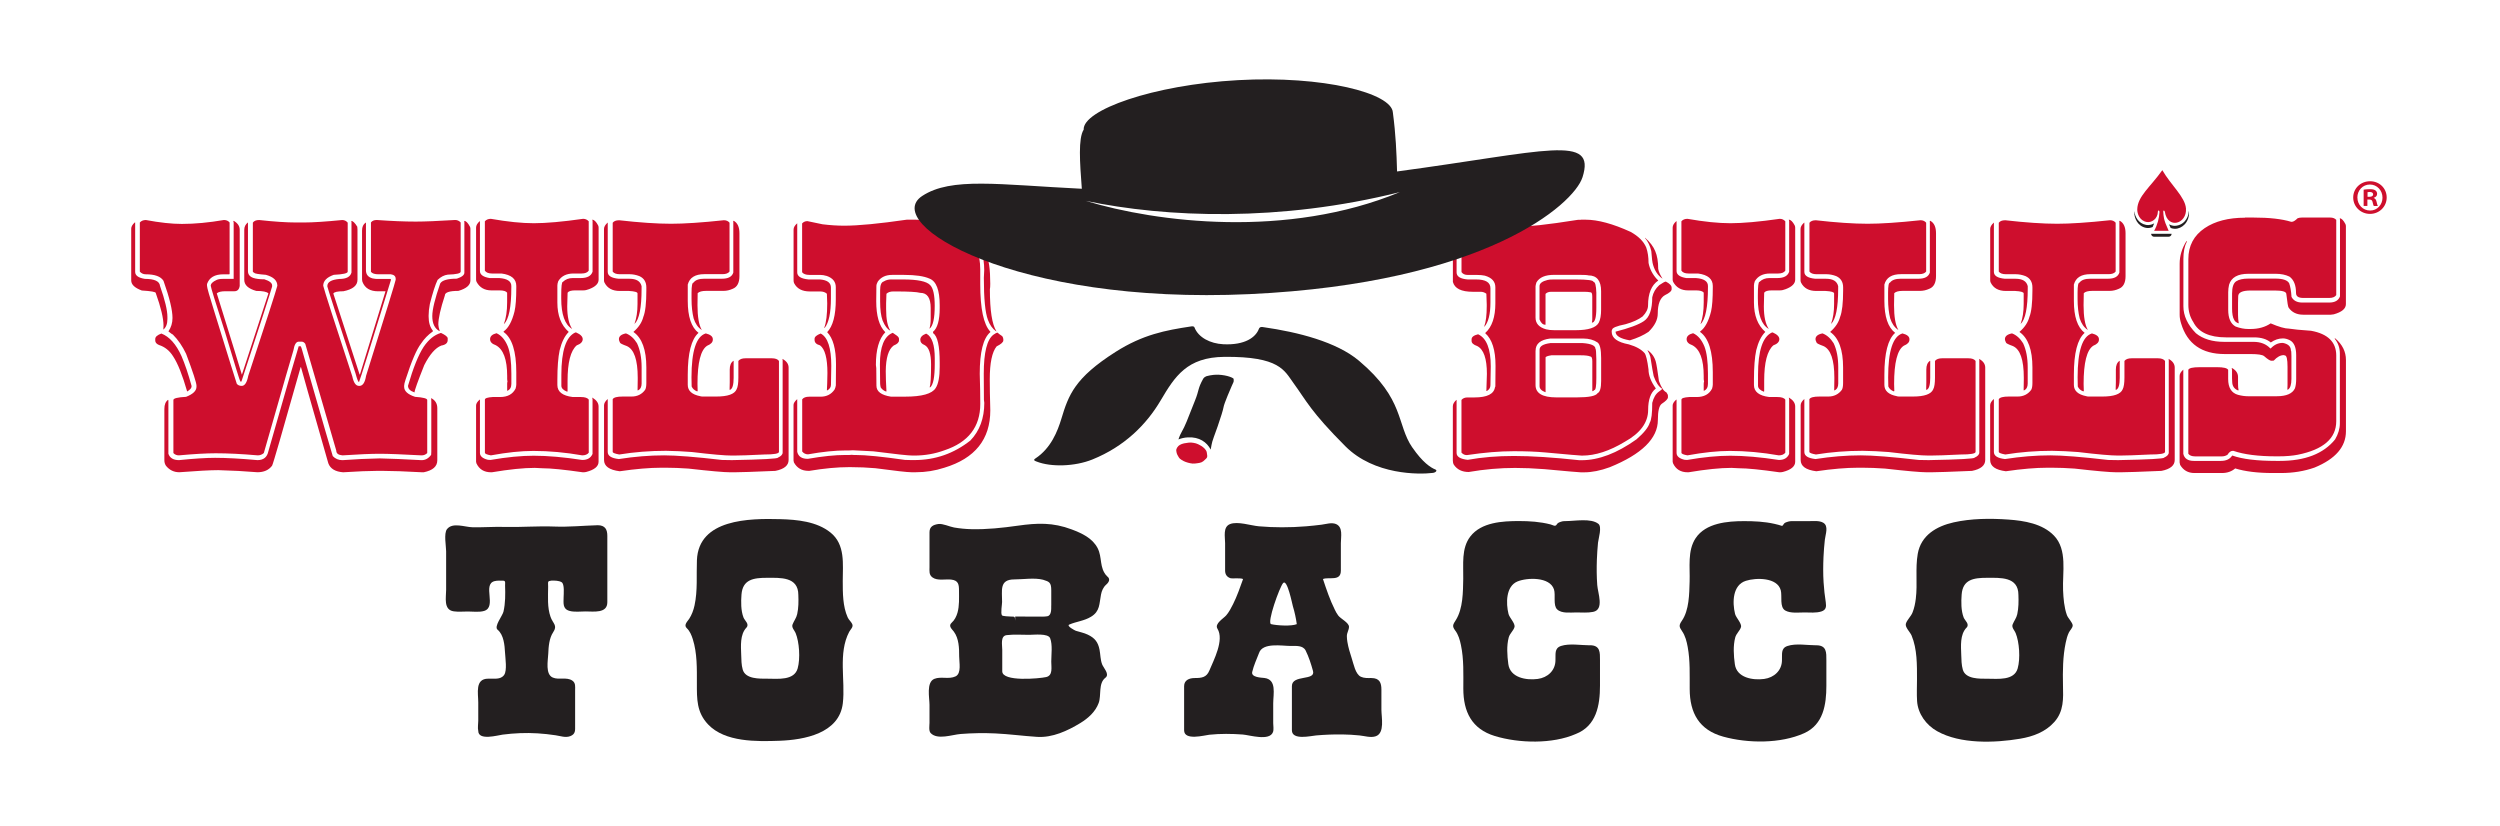 <svg xmlns="http://www.w3.org/2000/svg" id="Main_Logo" width="8.44in" height="2.79in" viewBox="0 0 607.34 201.18"><defs><style>.cls-1{fill:#231f20;}.cls-2{fill:#ce0e2d;}</style></defs><path id="Wild_Bill_s" class="cls-2" d="M32.19,54.16h.09v12.02c0,.89.78,1.46,2.36,1.71,2.34,0,3.58.57,3.69,1.72,1.2,3.41,1.8,5.92,1.8,7.55v.51c0,1.17-.33,2.03-.99,2.57.03-.43.04-.75.04-.98,0-1.77-.63-4.42-1.89-7.94,0-.26-1.13-.46-3.39-.6-1.72-.63-2.58-1.44-2.58-2.45v-12.61c0-.49.29-.99.86-1.5ZM34.89,53.56c3.37.63,6.29.95,8.75.95h.04c3.12,0,6.51-.32,10.18-.95h.08c.54,0,.99.2,1.33.6v12.49c0,.09-.04.13-.13.13h-1.42c-2.09,0-3.41.79-3.95,2.36v.43c0,.43.59,2.5,1.76,6.22,3.49,11.3,5.32,17.18,5.49,17.64.28.34.68.51,1.2.51.74,0,1.27-.82,1.59-2.45,4.35-13.19,6.71-20.5,7.08-21.93,0-1.26-.93-2.15-2.79-2.66-1.8-.14-2.73-.3-2.79-.47-.17-.06-.3-.16-.38-.3v-11.93c.29-.43.8-.64,1.54-.64,3.66.4,6.65.6,8.97.6h1.93c2.14,0,5.25-.2,9.31-.6.55,0,.99.22,1.34.64v11.93c0,.4-1.13.66-3.39.77-1.71.6-2.57,1.49-2.57,2.66.26,1.12,2.62,8.47,7.08,22.06.32,1.55.86,2.32,1.63,2.32h.09c.83,0,1.37-.82,1.63-2.45,4.81-15.33,7.21-23.13,7.21-23.39v-.22c0-.63-.39-1-1.16-1.11h-3.01c-.92,0-1.53-.2-1.85-.6v-12.02c.29-.4.76-.6,1.42-.6,3.6.26,6.76.39,9.48.39,2.17,0,5.38-.13,9.61-.39.51,0,.96.2,1.33.6v11.97c0,.43-1.05.67-3.13.73-.89.11-1.72.54-2.49,1.29-.54,1.12-1.17,3.06-1.88,5.84-.2,1.06-.3,1.99-.3,2.79v.3c0,1.43.34,2.58,1.03,3.43v.17c-1.17.83-2.13,1.82-2.87,2.96-1.06,1.34-2.32,4.28-3.78,8.8-.23.69-.34,1.17-.34,1.46v.26c0,1.06.89,1.87,2.66,2.45,1.97.14,2.96.4,2.96.77v12.92c-.37.37-.83.56-1.37.56-4.72-.25-8.12-.39-10.21-.39s-5.11.13-9.06.39c-1-.09-1.5-.47-1.5-1.16l-7.55-26c-.26-.35-.55-.52-.86-.52h-.73c-.63,0-1.06.7-1.29,2.1-.09.17-2.49,8.51-7.21,25.02-.43.37-.92.56-1.46.56-3.89-.34-7.31-.51-10.25-.51-2.26,0-5.25.17-8.97.51-.52,0-.96-.18-1.33-.56v-12.92c0-.4,1.03-.66,3.09-.77,1.69-.66,2.53-1.47,2.53-2.45v-.26c0-.68-.84-3.28-2.53-7.77-.89-1.86-1.96-3.42-3.22-4.68-.09,0-.44-.26-1.08-.77.66-.97.99-2.06.99-3.26,0-1.94-.73-4.96-2.19-9.05-.66-1.06-2.1-1.59-4.34-1.59-.54,0-1.02-.21-1.42-.64v-11.97c.35-.4.83-.6,1.46-.6ZM38.67,81.2c1.94.75,3.58,2.58,4.89,5.49.83,1.92,1.65,4.34,2.45,7.25v.13c0,.4-.36.81-1.07,1.24-1.15-4-2.29-6.87-3.43-8.58-.86-1.37-2-2.29-3.44-2.75-.6-.26-.9-.62-.9-1.07v-.39c0-.52.5-.96,1.5-1.33ZM72.57,84.29c.09,0,.36.86.82,2.58,4.52,15.73,6.85,23.79,6.99,24.16.63.66,1.41.99,2.36.99,3.06-.23,6.08-.37,9.06-.43,2.72.06,6.12.2,10.21.43.92,0,1.69-.43,2.32-1.29l.04-.77v-12.23l-.04-.82c1,.52,1.5,1.33,1.5,2.45v12.7c0,1.49-1.1,2.46-3.31,2.91h-.38c-4.21-.23-7.34-.34-9.4-.34h-1.72c-1.77,0-4.48.11-8.11.34-1.92-.14-3.12-.87-3.61-2.19-4.43-15.48-6.65-23.27-6.65-23.39h-.09c-4.41,15.62-6.72,23.62-6.95,23.98-.8,1.06-1.99,1.59-3.56,1.59-2.98-.25-6.15-.42-9.53-.51-2,0-5.17.18-9.49.51-1.32,0-2.41-.53-3.26-1.59-.26-.4-.38-.84-.38-1.32v-12.49c0-1.06.3-1.8.9-2.23l.08.13v13c.35,1.03,1.21,1.55,2.58,1.55,3.63-.37,6.57-.56,8.8-.56,2.75,0,6.18.19,10.3.56,1.49,0,2.37-.72,2.66-2.15,4.84-16.93,7.3-25.46,7.38-25.57h.47ZM56.18,53.78h.13c.95.57,1.42,1.28,1.42,2.14v13.69c-.14.86-.57,1.29-1.29,1.29h-2.23c-1,0-1.69.17-2.06.52,3.83,12.33,5.87,18.91,6.09,19.74h.04l6.44-19.74c-.4-.4-1.39-.6-2.96-.6-1.95-.54-2.92-1.44-2.92-2.7v-12.19c0-.71.28-1.3.86-1.76h.04v11.85c0,.77.43,1.32,1.29,1.63.66.23,1.56.34,2.7.34,1.26.4,1.89.9,1.89,1.5v.26c-.43,1.52-2.91,9.23-7.47,23.13h-.26c-.09,0-1.31-3.96-3.69-11.89-2.35-7.3-3.52-11.1-3.52-11.42,0-.51.47-.99,1.42-1.42.34-.17.84-.26,1.5-.26h2.66v-13.69l-.09-.43ZM84.89,53.78c.4,0,.88.47,1.46,1.41l.05.69v12.23c0,1.4-1.14,2.33-3.43,2.79-1.46,0-2.27.19-2.45.56.49,1.46,2.62,8.02,6.39,19.7h.09l6.22-20.25h-1.8c-1.95,0-3.22-.77-3.82-2.32-.06-.23-.09-.46-.09-.69v-11.76c0-.89.28-1.53.86-1.93h.09v11.59c0,1.03.54,1.69,1.63,1.98.52.09.87.13,1.07.13h3.26c.08,0,.13.07.13.22-4.9,15.94-7.48,24.22-7.77,24.85h-.04c-.17,0-.44-.69-.81-2.06-4.58-13.93-6.87-21-6.87-21.2v-.09c0-.97.98-1.54,2.92-1.72,1.71,0,2.7-.53,2.96-1.58v-12.23l-.04-.3ZM106.77,81.07c.97.46,1.51.87,1.59,1.24v.48c0,.71-.52,1.16-1.55,1.33-1.43.55-2.82,2.14-4.16,4.77-1.57,3.95-2.36,6.15-2.36,6.61h-.08c-1.01-.34-1.51-.87-1.51-1.59,1.26-4.35,2.53-7.51,3.82-9.49,1.21-1.77,2.58-2.89,4.12-3.35h.13ZM112.39,53.78c.43,0,.89.46,1.37,1.37.09.17.13.34.13.52v12.61c0,1.12-.97,1.96-2.92,2.53-2.2,0-3.3.37-3.3,1.11-1.06,3.23-1.59,5.6-1.59,7.08,0,.37.11.9.34,1.59h-.09c-1.15-.63-1.72-1.85-1.72-3.65,0-1.6.65-4.25,1.93-7.94.46-.77,1.81-1.16,4.04-1.16,1.23-.4,1.84-.89,1.84-1.46v-12.31l-.04-.3ZM116.13,53.87h.08v12.1c0,.89.79,1.46,2.36,1.72h2.36c1.95.14,2.92.79,2.92,1.93v.34c0,4.81-.6,7.79-1.8,8.93v-.04c.52-1.4.78-3.14.78-5.24v-2.36c-.26-.37-.88-.56-1.85-.56h-1.98c-1.66,0-2.86-.69-3.6-2.06-.09-.17-.13-.36-.13-.56v-12.66c0-.52.28-1.03.86-1.55ZM143.55,96.82h.08c.97.6,1.46,1.31,1.46,2.14v13.44c0,1.14-1,1.97-3.01,2.49-.23.05-.44.08-.64.08h-.21c-4.52-.65-7.8-.98-9.83-.98-1.06-.06-1.67-.09-1.85-.09-2.72,0-6.19.36-10.43,1.07h-.21c-1.69,0-2.88-.72-3.56-2.19l-.08-.38v-13.69c0-.43.28-.9.86-1.42h.08v12.96c0,.8.65,1.36,1.93,1.68.23.03.45.04.64.04,3.98-.69,7.48-1.03,10.51-1.03,3.43,0,7.36.35,11.8,1.03h.08c1.21,0,2.02-.49,2.45-1.46v-13.35l-.08-.34ZM118.87,53.27c4.04.71,7.53,1.07,10.47,1.07s7.05-.36,11.97-1.07h.05c.51,0,.96.2,1.33.6v12.02c-.32.46-.89.69-1.72.69h-1.97c-1.75,0-2.99.63-3.73,1.88-.14.4-.21.75-.21,1.03v4.16c0,3.15.91,5.52,2.75,7.13v.04c-.97.97-1.7,2.45-2.19,4.42-.37,1.74-.56,4.15-.56,7.21v1.28c0,1.64,1.25,2.61,3.74,2.92h1.97c1,0,1.64.21,1.93.64v12.92c-.35.43-.88.64-1.59.64-4.07-.71-8.03-1.08-11.89-1.08-2.97,0-6.42.36-10.34,1.08-.97-.17-1.46-.39-1.46-.64v-12.92c0-.35.63-.56,1.89-.64h1.8c1.83,0,3.09-.69,3.78-2.06.12-.43.17-.76.17-.99v-3c0-5.06-1.03-8.32-3.09-9.78v-.13c1.18-.83,2.06-2.46,2.66-4.89.29-1.23.43-3.16.43-5.79v-.39c0-1.72-1.2-2.73-3.61-3.04h-2.32c-.83,0-1.4-.23-1.72-.69v-12.02c.35-.4.83-.6,1.46-.6ZM120.25,81.12c1.17.52,2.09,1.59,2.75,3.22.57,1.46.86,3.66.86,6.61v2.49c0,.83-.31,1.39-.94,1.68h-.08v-1.68c0-.23.02-.41.08-.56-.06-.26-.08-.49-.08-.69v-.65c0-4.03-.93-6.54-2.79-7.51-.91-.31-1.37-.8-1.37-1.46,0-.71.53-1.2,1.59-1.46ZM143.55,53.48c.46,0,.93.46,1.42,1.37.09.17.13.36.13.56v12.66c0,.97-.77,1.74-2.32,2.32-.49.2-.96.3-1.41.3h-1.97c-.98,0-1.59.18-1.85.56-.06,1.65-.09,2.77-.09,3.34,0,2.46.4,4.29,1.2,5.49-1.77-1.03-2.66-3.51-2.66-7.42v-.73c0-2.2.13-3.3.39-3.3.65-.63,1.45-.94,2.4-.94h1.97c1.57,0,2.53-.51,2.87-1.55v-12.36l-.08-.3ZM139.64,80.94c1.06.46,1.59,1,1.59,1.63s-.49,1.16-1.46,1.5c-1.49,1.29-2.23,4.17-2.23,8.63v2.53l-.09.13c-.95-.37-1.42-.86-1.42-1.46v-2.66c0-5.84,1.13-9.27,3.39-10.3h.22ZM147.28,54.21h.04v11.98c0,.94.88,1.5,2.66,1.67h2.62c1.69,0,2.67.6,2.96,1.8v.65c0,4.6-.57,7.45-1.72,8.54v-.04c.49-1.35.73-2.95.73-4.81v-2.57c0-.32-.69-.52-2.06-.6h-2.28c-1.77,0-3-.67-3.69-2.02-.09-.17-.13-.35-.13-.52v-12.57c0-.49.29-.99.86-1.51ZM189.85,87.38h.04c.97.54,1.46,1.25,1.46,2.1v22.49c0,1.34-1.07,2.23-3.22,2.66-5.35.23-8.65.34-9.91.34h-1.07c-1.52,0-4.91-.3-10.17-.9-1.97-.14-3.79-.21-5.45-.21h-1.16c-2.86,0-6.24.29-10.13.86-2.55-.32-3.82-1.23-3.82-2.75v-13.31c0-.48.29-.98.86-1.5h.04v12.87c0,.95.9,1.52,2.7,1.72,3.83-.6,7.51-.9,11.03-.9,2.92,0,7.61.37,14.08,1.12.4.03,1.22.04,2.45.04,7.44-.14,11.16-.35,11.16-.6.77-.34,1.16-.76,1.16-1.24v-22.44l-.04-.35ZM150.03,53.61c5.04.57,9.27.86,12.7.86,3.17,0,7.47-.28,12.87-.86.57,0,1.03.2,1.37.6v11.89c-.32.43-.89.64-1.72.64h-4.42c-2.23,0-3.58.84-4.03,2.53v3.99c0,3.83.87,6.42,2.62,7.77-1.75,1.54-2.62,4.94-2.62,10.17v2.49c0,1.43,1,2.35,3,2.75.17.06.37.09.6.09h3.35c2.8,0,4.45-.59,4.94-1.76.29-.54.43-1.49.43-2.83v-4.08c.35-.43.92-.64,1.72-.64h6.44c.83,0,1.4.21,1.72.64v22.14c0,.43-1.2.64-3.61.64-3.49.17-5.96.26-7.42.26h-.39c-1.78,0-5.02-.29-9.74-.86-2.15-.17-4.26-.27-6.35-.3-3.89,0-7.68.3-11.37.9-1.06-.2-1.59-.41-1.59-.64v-12.83c.26-.43,1.07-.64,2.45-.64h2.14c1.4,0,2.51-.54,3.3-1.63.2-.34.3-.9.3-1.67v-3.78c0-4.29-1.05-7.17-3.13-8.63v-.04c1.26-1.09,2.06-2.3,2.4-3.65.49-1.2.73-3.35.73-6.44v-.73c0-1.31-.56-2.23-1.68-2.74-.83-.32-1.63-.47-2.4-.47h-2.4c-.83,0-1.4-.22-1.71-.64v-11.89c.31-.4.81-.6,1.5-.6ZM151.75,81.16c1.06.4,1.96,1.2,2.7,2.4.74,1.57,1.12,3.53,1.12,5.88v3.91c0,.83-.29,1.39-.86,1.67h-.13c.03-1.11.04-2,.04-2.66v-.43c0-4.35-.89-6.91-2.66-7.69-1.11-.4-1.67-.69-1.67-.86-.17-.34-.25-.61-.25-.81,0-.71.57-1.19,1.72-1.41ZM177.97,53.74c.94.51,1.41,1.53,1.41,3.04v10.43c0,1.63-.55,2.66-1.63,3.09-.74.34-1.49.51-2.23.51h-4.25c-1.01,0-1.69.19-2.06.56-.03,1.46-.04,2.43-.04,2.92,0,2.83.34,4.83,1.03,6.01h-.04c-.89-.6-1.53-1.53-1.93-2.79-.34-1.38-.51-2.95-.51-4.72v-1.54c0-1.64.16-2.45.48-2.45.45-.63,1.33-.95,2.62-.95h4.33c1.52,0,2.43-.5,2.74-1.5v-12.4l-.04-.13.13-.08ZM171.18,81.16c1.15.29,1.72.76,1.72,1.41v.13c0,.6-.46,1.09-1.37,1.46-1.57,1-2.36,4.11-2.36,9.31.03.66.04,1.23.04,1.72l-.13.09c-.66-.26-1.1-.66-1.33-1.2,0-.2-.01-.94-.04-2.23,0-6.41,1.16-9.97,3.47-10.68ZM177.88,87.85h.09v4.12c0,1.71-.29,2.69-.86,2.92h-.13c.03-.83.04-1.43.04-1.8v-3.13c0-1,.29-1.7.86-2.1ZM193.41,54.38h.04v11.93c0,.97.92,1.54,2.75,1.72h2.79c1.78.14,2.66.8,2.66,1.97v2.62c0,3.52-.5,5.91-1.5,7.17h-.13c.49-1.23.73-3.21.73-5.92,0-.17-.03-.96-.08-2.36-.4-.37-.95-.56-1.63-.56h-2.53c-1.86,0-3.13-.67-3.82-2.02-.09-.17-.13-.42-.13-.73v-12.32c0-.51.29-1.01.86-1.5ZM242.25,80.99c.06.11.43.4,1.11.85.17.26.26.5.26.73v.3c0,.42-.54.91-1.63,1.45-1.12,1.38-1.67,4.05-1.67,8.03,0,1.83.04,4.35.13,7.56,0,7.03-3.72,11.68-11.16,13.94-2.29.75-4.61,1.11-6.95,1.11h-1.12c-.97,0-3.89-.33-8.75-.98-1.95-.17-3.93-.26-5.97-.26h-.51c-2.74,0-5.94.3-9.57.9h-.26c-1.6,0-2.78-.69-3.52-2.06l-.09-.47v-13.52c0-.4.29-.86.86-1.37h.04v12.79c.26,1.14,1.12,1.71,2.58,1.71,3.6-.63,6.63-.94,9.1-.94h1.03c.2,0,.39-.01.56-.04.17.03.34.04.51.04h.39c2.51,0,6.54.41,12.06,1.2.34.03.86.04,1.54.04h.73c5.09,0,9.64-1.59,13.65-4.76,2.26-2.35,3.39-5.41,3.39-9.18,0-.09-.03-.33-.09-.73,0-.34-.01-2.46-.04-6.35,0-5.21.8-8.38,2.4-9.53.43-.31.76-.47.99-.47ZM222.29,53.48c4.35,0,8.43,1.24,12.23,3.73,2.32,1.86,3.48,4.65,3.48,8.37v3.56c0,6.01.82,9.87,2.45,11.59v.13c-1.72,1.46-2.57,4.84-2.57,10.13.09,2.92.13,5.36.13,7.34,0,5.58-2.9,9.34-8.71,11.28-2.32.86-4.78,1.29-7.38,1.29h-.35c-1.03,0-4.22-.34-9.57-1.03-3.09-.17-4.75-.26-4.98-.26-.28.03-.57.04-.86.04h-.77c-2.69,0-5.8.32-9.31.95-.57,0-1.05-.23-1.42-.69v-12.7c.32-.43.89-.64,1.72-.64h2.74c1.49,0,2.63-.58,3.43-1.76.14-.28.24-.61.3-.99.03-2.26.04-3.97.04-5.15,0-3.72-.71-6.32-2.15-7.81,1.4-1.46,2.1-4.12,2.1-7.98v-2.96c0-1.32-.73-2.23-2.19-2.74-.6-.18-1.14-.26-1.63-.26h-2.62c-.83,0-1.41-.21-1.76-.64v-11.89c.35-.37.76-.56,1.25-.56h.04l3.69.77c1.89.23,3.65.34,5.28.34,3.43,0,8.5-.49,15.19-1.46h2.19ZM199.17,81.2c1.71.89,2.57,3.51,2.57,7.85,0,.37-.03,1.92-.08,4.63,0,.57-.3,1.03-.91,1.37,0-.03-.03-.04-.08-.04.06-.83.1-2.23.13-4.2,0-3.6-.6-5.85-1.8-6.74-.89-.23-1.33-.67-1.33-1.33v-.26c0-.48.5-.91,1.5-1.29ZM212.72,69.65c0,1.01-.02,2.22-.04,3.65,0,3.58.72,6.09,2.19,7.55v.05c-1.52,1.57-2.27,4.22-2.27,7.94.06.32.09.57.09.77,0,.75,0,2.17.04,4.29,0,1.4,1.17,2.29,3.52,2.66h3.43c4.12,0,6.61-.7,7.47-2.1.66-1,.98-2.72.98-5.15v-1.07c0-4.03-.53-6.41-1.59-7.12l-.04-.34c1.08-.89,1.63-2.82,1.63-5.79v-.69c0-3.69-.83-5.85-2.49-6.48-1.35-.6-3.4-.9-6.18-.9h-2.92c-1.54,0-2.7.54-3.48,1.63-.23.4-.34.77-.34,1.11ZM216.72,81.03c.8.51,1.26.87,1.37,1.07.09.14.13.27.13.38v.39c0,.48-.43.9-1.29,1.24-1.26.92-1.9,3-1.93,6.23,0,1.34.06,2.99.17,4.94-.06,0-.08.01-.08.04-.58-.2-1.02-.54-1.33-1.03-.09-.43-.13-.76-.13-.99-.03-2.72-.05-4.25-.05-4.59,0-4.29,1.03-6.85,3.09-7.68h.04ZM216.33,68.03h2.87c3.55,0,5.75.45,6.61,1.37.74.74,1.11,2.42,1.11,5.02,0,3.06-.41,4.92-1.24,5.58h-.04c.2-.68.3-1.48.3-2.4v-2.62c0-2.46-.84-3.69-2.53-3.69-.86-.23-2.83-.34-5.92-.34h-.69c-.69,0-1.23.19-1.63.56-.06,1.03-.08,1.79-.08,2.27v1.46c0,2.46.34,4.2,1.03,5.23h-.04c-.69-.32-1.3-1.13-1.85-2.45-.4-1.12-.6-2.66-.6-4.63v-2.71c0-1.26.28-1.98.86-2.15.54-.34,1.16-.51,1.85-.51ZM224.78,81.24h.13c1.35.75,2.02,2.73,2.02,5.97v1.37c0,3.2-.37,5.11-1.11,5.71h-.13c.23-.69.34-2.55.34-5.58,0-2.6-.53-4.18-1.59-4.72-.69-.26-1.03-.69-1.03-1.29s.46-1.12,1.37-1.46ZM236.37,57.6h.04c1.6,1.49,2.59,2.86,2.96,4.12.72,1.37,1.07,3.82,1.07,7.34,0,.63-.03,1.09-.09,1.37,0,5.15.53,8.55,1.59,10.21h-.09c-.86-.6-1.52-1.53-1.98-2.79-.66-1.75-.99-5.15-.99-10.22,0-.49.03-1.1.09-1.85,0-3.37-.87-6.08-2.62-8.11v-.09ZM353.91,54.34h.05v11.97c0,1,.9,1.57,2.7,1.72h2.06c2.32,0,3.48.71,3.48,2.14v3.43c0,2.89-.5,4.88-1.5,5.97v-.13c.4-1.08.6-2.73.6-4.93v-.39c0-.63-.03-1.5-.09-2.62-.43-.31-.88-.47-1.37-.47h-1.93c-2.81,0-4.42-.8-4.85-2.4v-12.83c.2-.75.48-1.23.86-1.46ZM400.47,85.24c1,.71,1.66,1.64,1.98,2.79.17.6.43,2.18.77,4.72.54,1.54,1.15,2.46,1.8,2.75.26.34.39.62.39.82v.39c0,.4-.5.93-1.51,1.59-.63.46-.94,1.77-.94,3.94,0,4.49-3.91,8.33-11.72,11.5-2.26.83-4.33,1.24-6.22,1.24h-.82c-.34,0-3.29-.25-8.84-.77-2.6-.2-4.99-.3-7.16-.3-3.69,0-7.45.33-11.29.99-1.6,0-2.81-.59-3.61-1.76-.17-.29-.25-.62-.25-.99v-13.26c0-.51.29-1.03.86-1.54h.05v12.91c0,.92.9,1.48,2.7,1.68,3.47-.63,7.21-.94,11.25-.94,4.23,0,9.54.34,15.92,1.03h.6c4.12,0,8.55-1.69,13.3-5.06,1.83-1.57,2.92-2.93,3.26-4.08.41-.66.6-2.26.6-4.81.32-1.29.86-2.2,1.63-2.75.49-.34.74-.54.74-.6v-.13c-.81-.49-1.47-1.5-2.02-3.05-.17-.74-.44-2.32-.81-4.72-.17-.57-.39-1.06-.65-1.46v-.13ZM384.21,53.48h1.16c2.97,0,6.63.99,10.94,2.96,1.92,1.06,3.19,2.33,3.82,3.82.37,1.09.56,2.33.56,3.74.29,1.51,1,2.87,2.15,4.08.06,0,.13.07.22.21-1.66,1.12-2.49,3.14-2.49,6.05,0,.88-.44,1.79-1.33,2.7-.98.75-2.36,1.38-4.17,1.89-2.17.43-3.26.89-3.26,1.37-.06.09-.09.17-.09.26v.22c0,1.51,1.39,2.53,4.16,3.05,1.78.51,3.06,1.23,3.86,2.15.34.46.66,1.77.94,3.95,0,1.43.59,2.96,1.76,4.6v.08c-1.23.94-1.85,2.68-1.85,5.19,0,3.06-1.9,5.65-5.71,7.76-3.69,2.23-7.14,3.35-10.34,3.35h-.13c-.37,0-3.33-.26-8.88-.77-2.21-.2-4.72-.3-7.55-.3h-.13c-3.41,0-7.19.32-11.33.94h-.13c-.46,0-.87-.2-1.24-.6v-12.83c.35-.4.83-.6,1.46-.6h1.72c3.06,0,4.72-.83,4.98-2.49.06-.06.09-.14.09-.26.03-2.69.04-4.35.04-4.97,0-3.81-.83-6.44-2.49-7.9v-.08c1.63-1.46,2.45-3.87,2.45-7.21v-3.91c0-1.4-.86-2.34-2.58-2.83-.51-.11-1.16-.17-1.93-.17h-2.23c-.68,0-1.18-.23-1.5-.69v-11.84c0-.29.5-.5,1.5-.64,3.15.97,6.44,1.45,9.87,1.45h1.72c3.03,0,7.97-.54,14.8-1.63.17-.06.56-.08,1.16-.08ZM359.19,81.37c2.06.94,3.09,3.55,3.09,7.81-.06,2.55-.08,4.08-.08,4.59,0,.6-.29,1.07-.86,1.41h-.13l.13-4.16c0-3.72-.78-5.98-2.36-6.78-.91-.31-1.37-.73-1.37-1.24v-.39c0-.57.53-.98,1.59-1.24ZM373.18,69.79v7.55c0,1.4.86,2.35,2.57,2.83.57.14,1.23.21,1.98.21h5.23c3.09,0,4.96-.61,5.62-1.84.37-.72.56-1.78.56-3.18v-4.46c0-2.57-1.03-3.86-3.09-3.86-.28-.09-1-.13-2.14-.13h-6.27c-2.11,0-3.53.61-4.25,1.85-.14.46-.22.8-.22,1.03ZM373.18,85.37v8.36c0,2.01,1.69,3.01,5.07,3.01h4.98c2.94,0,4.63-.34,5.06-1.03.57-.26.86-1.25.86-2.96v-5.58c0-2.14-.3-3.41-.9-3.82-.92-.62-2.08-.94-3.47-.94h-8.03c-2.37.29-3.56,1.27-3.56,2.96ZM377.64,68.03h5.32c2.89,0,4.33.2,4.33.6.41,0,.63.87.69,2.62v3.73c0,2.38-.36,3.56-1.07,3.56v-.09c.06-.29.08-.52.08-.69v-5.53c0-.71-.13-1.07-.39-1.07-.48-.09-1-.13-1.54-.13h-8.07c-.6,0-1.06.17-1.38.51v7.51h-.08c-.57,0-1.03-.43-1.38-1.29v-8.11c0-.68.66-1.18,1.97-1.5.23-.08.73-.12,1.5-.12ZM376.74,83.52h7.94c2.06.15,3.09.62,3.09,1.42.12,0,.18.85.21,2.53v4.55c0,1.95-.15,2.92-.47,2.92-.2.2-.37.3-.51.3v-7.29c0-.78-.16-1.16-.47-1.16-.43-.2-1.2-.3-2.32-.3h-7.17c-.94.14-1.42.33-1.42.55v8.42h-.08c-.92-.34-1.38-.83-1.38-1.46v-8.88c0-.83.86-1.36,2.57-1.59ZM404.89,68.54c.95.49,1.42.99,1.42,1.5v.35c0,.46-.54.94-1.63,1.46-1.17.66-1.75,2.16-1.75,4.51,0,1.49-.75,2.96-2.24,4.42-1.23.83-2.73,1.51-4.51,2.06h-.13c-2.26-.4-3.39-1.1-3.39-2.1,3.35-.86,5.65-1.72,6.91-2.58,1.35-.91,2.02-2.84,2.02-5.79.23-1.14.8-2.13,1.71-2.96.83-.57,1.36-.86,1.59-.86ZM399.83,57.9h.04c1.17,1.03,1.98,2.1,2.44,3.22.49,1.12.73,2.56.73,4.34.14.74.49,1.51,1.03,2.32v.04c-1.09-.74-1.85-1.86-2.28-3.35-.17-.52-.31-1.63-.43-3.35-.29-1.26-.8-2.32-1.54-3.18v-.04ZM407.42,53.87h.09v12.1c0,.89.79,1.46,2.36,1.72h2.36c1.95.14,2.92.79,2.92,1.93v.34c0,4.81-.6,7.79-1.8,8.93v-.04c.52-1.4.77-3.14.77-5.24v-2.36c-.25-.37-.87-.56-1.85-.56h-1.97c-1.66,0-2.86-.69-3.61-2.06-.08-.17-.13-.36-.13-.56v-12.66c0-.52.28-1.03.86-1.55ZM434.84,96.82h.09c.97.6,1.46,1.31,1.46,2.14v13.44c0,1.14-1,1.97-3,2.49-.23.05-.44.08-.65.08h-.21c-4.52-.65-7.8-.98-9.83-.98-1.06-.06-1.67-.09-1.84-.09-2.72,0-6.19.36-10.43,1.07h-.22c-1.69,0-2.88-.72-3.56-2.19l-.09-.38v-13.69c0-.43.28-.9.86-1.42h.09v12.96c0,.8.64,1.36,1.93,1.68.23.03.44.04.64.04,3.97-.69,7.48-1.03,10.51-1.03,3.43,0,7.36.35,11.8,1.03h.08c1.21,0,2.02-.49,2.45-1.46v-13.35l-.09-.34ZM410.17,53.27c4.03.71,7.52,1.07,10.47,1.07s7.06-.36,11.97-1.07h.04c.52,0,.96.2,1.33.6v12.02c-.32.46-.88.69-1.72.69h-1.97c-1.75,0-2.99.63-3.73,1.88-.14.4-.21.75-.21,1.03v4.16c0,3.15.92,5.52,2.75,7.13v.04c-.97.97-1.7,2.45-2.19,4.42-.37,1.74-.56,4.15-.56,7.21v1.28c0,1.64,1.25,2.61,3.73,2.92h1.97c1,0,1.64.21,1.93.64v12.92c-.35.43-.87.64-1.59.64-4.06-.71-8.02-1.08-11.89-1.08-2.97,0-6.42.36-10.34,1.08-.98-.17-1.46-.39-1.46-.64v-12.92c0-.35.63-.56,1.89-.64h1.8c1.83,0,3.08-.69,3.77-2.06.12-.43.17-.76.17-.99v-3c0-5.06-1.03-8.32-3.08-9.78v-.13c1.17-.83,2.06-2.46,2.66-4.89.28-1.23.42-3.16.42-5.79v-.39c0-1.72-1.2-2.73-3.6-3.04h-2.32c-.83,0-1.4-.23-1.72-.69v-12.02c.34-.4.83-.6,1.46-.6ZM411.54,81.12c1.17.52,2.08,1.59,2.75,3.22.57,1.46.86,3.66.86,6.61v2.49c0,.83-.31,1.39-.94,1.68h-.09v-1.68c0-.23.03-.41.09-.56-.06-.26-.09-.49-.09-.69v-.65c0-4.03-.93-6.54-2.79-7.51-.91-.31-1.37-.8-1.37-1.46,0-.71.53-1.2,1.59-1.46ZM434.84,53.48c.46,0,.93.46,1.42,1.37.08.17.13.36.13.56v12.66c0,.97-.78,1.74-2.32,2.32-.48.2-.96.3-1.41.3h-1.97c-.98,0-1.59.18-1.85.56-.06,1.65-.08,2.77-.08,3.34,0,2.46.4,4.29,1.2,5.49-1.78-1.03-2.66-3.51-2.66-7.42v-.73c0-2.2.13-3.3.38-3.3.66-.63,1.46-.94,2.4-.94h1.97c1.57,0,2.53-.51,2.87-1.55v-12.36l-.09-.3ZM430.94,80.94c1.05.46,1.59,1,1.59,1.63s-.49,1.16-1.46,1.5c-1.48,1.29-2.23,4.17-2.23,8.63v2.53l-.08.13c-.95-.37-1.42-.86-1.42-1.46v-2.66c0-5.84,1.13-9.27,3.39-10.3h.22ZM438.58,54.21h.04v11.98c0,.94.89,1.5,2.66,1.67h2.61c1.69,0,2.67.6,2.96,1.8v.65c0,4.6-.58,7.45-1.72,8.54v-.04c.49-1.35.73-2.95.73-4.81v-2.57c0-.32-.69-.52-2.07-.6h-2.28c-1.77,0-3-.67-3.69-2.02-.08-.17-.13-.35-.13-.52v-12.57c0-.49.28-.99.86-1.51ZM481.15,87.38h.04c.97.54,1.46,1.25,1.46,2.1v22.49c0,1.34-1.07,2.23-3.22,2.66-5.35.23-8.66.34-9.91.34h-1.08c-1.51,0-4.9-.3-10.17-.9-1.97-.14-3.79-.21-5.45-.21h-1.16c-2.86,0-6.23.29-10.13.86-2.55-.32-3.81-1.23-3.81-2.75v-13.31c0-.48.28-.98.86-1.5h.04v12.87c0,.95.9,1.52,2.71,1.72,3.83-.6,7.51-.9,11.03-.9,2.92,0,7.61.37,14.08,1.12.4.03,1.21.04,2.45.04,7.44-.14,11.16-.35,11.16-.6.77-.34,1.16-.76,1.16-1.24v-22.44l-.04-.35ZM441.33,53.61c5.03.57,9.27.86,12.7.86,3.17,0,7.47-.28,12.87-.86.57,0,1.03.2,1.37.6v11.89c-.32.43-.89.64-1.72.64h-4.42c-2.23,0-3.58.84-4.03,2.53v3.99c0,3.83.87,6.42,2.62,7.77-1.75,1.54-2.62,4.94-2.62,10.17v2.49c0,1.43,1,2.35,3,2.75.17.06.37.09.6.09h3.35c2.8,0,4.45-.59,4.94-1.76.29-.54.43-1.49.43-2.83v-4.08c.34-.43.92-.64,1.72-.64h6.44c.83,0,1.4.21,1.72.64v22.14c0,.43-1.2.64-3.6.64-3.49.17-5.96.26-7.42.26h-.39c-1.78,0-5.02-.29-9.74-.86-2.15-.17-4.26-.27-6.35-.3-3.89,0-7.68.3-11.37.9-1.06-.2-1.59-.41-1.59-.64v-12.83c.26-.43,1.07-.64,2.45-.64h2.15c1.4,0,2.5-.54,3.31-1.63.2-.34.3-.9.3-1.67v-3.78c0-4.29-1.04-7.17-3.13-8.63v-.04c1.26-1.09,2.06-2.3,2.41-3.65.48-1.2.73-3.35.73-6.44v-.73c0-1.31-.56-2.23-1.67-2.74-.83-.32-1.63-.47-2.4-.47h-2.41c-.83,0-1.4-.22-1.72-.64v-11.89c.32-.4.82-.6,1.51-.6ZM443.04,81.16c1.06.4,1.96,1.2,2.71,2.4.75,1.57,1.12,3.53,1.12,5.88v3.91c0,.83-.29,1.39-.86,1.67h-.13c.03-1.11.04-2,.04-2.66v-.43c0-4.35-.89-6.91-2.66-7.69-1.11-.4-1.67-.69-1.67-.86-.17-.34-.26-.61-.26-.81,0-.71.57-1.19,1.71-1.41ZM469.26,53.74c.95.51,1.41,1.53,1.41,3.04v10.43c0,1.63-.54,2.66-1.63,3.09-.75.34-1.49.51-2.23.51h-4.25c-1,0-1.69.19-2.06.56-.03,1.46-.05,2.43-.05,2.92,0,2.83.35,4.83,1.04,6.01h-.04c-.89-.6-1.53-1.53-1.93-2.79-.35-1.38-.52-2.95-.52-4.72v-1.54c0-1.64.15-2.45.47-2.45.46-.63,1.33-.95,2.62-.95h4.33c1.52,0,2.43-.5,2.75-1.5v-12.4l-.04-.13.13-.08ZM462.48,81.16c1.15.29,1.72.76,1.72,1.41v.13c0,.6-.45,1.09-1.37,1.46-1.57,1-2.36,4.11-2.36,9.31.03.66.05,1.23.05,1.72l-.13.09c-.66-.26-1.1-.66-1.33-1.2,0-.2-.02-.94-.04-2.23,0-6.41,1.16-9.97,3.47-10.68ZM469.17,87.85h.09v4.12c0,1.71-.28,2.69-.86,2.92h-.13c.03-.83.04-1.43.04-1.8v-3.13c0-1,.28-1.7.86-2.1ZM484.71,54.21h.05v11.98c0,.94.89,1.5,2.66,1.67h2.62c1.68,0,2.67.6,2.96,1.8v.65c0,4.6-.57,7.45-1.72,8.54v-.04c.49-1.35.73-2.95.73-4.81v-2.57c0-.32-.68-.52-2.06-.6h-2.27c-1.78,0-3.01-.67-3.69-2.02-.08-.17-.13-.35-.13-.52v-12.57c0-.49.29-.99.86-1.51ZM527.28,87.38h.04c.97.54,1.46,1.25,1.46,2.1v22.49c0,1.34-1.07,2.23-3.22,2.66-5.35.23-8.65.34-9.91.34h-1.08c-1.51,0-4.9-.3-10.16-.9-1.98-.14-3.79-.21-5.45-.21h-1.16c-2.86,0-6.24.29-10.13.86-2.54-.32-3.82-1.23-3.82-2.75v-13.31c0-.48.29-.98.86-1.5h.05v12.87c0,.95.9,1.52,2.7,1.72,3.84-.6,7.52-.9,11.03-.9,2.92,0,7.61.37,14.08,1.12.4.03,1.21.04,2.45.04,7.44-.14,11.15-.35,11.15-.6.77-.34,1.16-.76,1.16-1.24v-22.44l-.04-.35ZM487.45,53.61c5.04.57,9.27.86,12.71.86,3.18,0,7.47-.28,12.87-.86.57,0,1.03.2,1.37.6v11.89c-.32.43-.88.64-1.72.64h-4.42c-2.23,0-3.57.84-4.03,2.53v3.99c0,3.83.87,6.42,2.62,7.77-1.75,1.54-2.62,4.94-2.62,10.17v2.49c0,1.43,1,2.35,3,2.75.17.06.37.09.6.09h3.34c2.8,0,4.45-.59,4.94-1.76.28-.54.43-1.49.43-2.83v-4.08c.34-.43.91-.64,1.72-.64h6.44c.83,0,1.4.21,1.72.64v22.14c0,.43-1.2.64-3.61.64-3.49.17-5.97.26-7.42.26h-.38c-1.77,0-5.02-.29-9.75-.86-2.15-.17-4.26-.27-6.35-.3-3.89,0-7.68.3-11.37.9-1.06-.2-1.59-.41-1.59-.64v-12.83c.26-.43,1.07-.64,2.44-.64h2.15c1.4,0,2.5-.54,3.3-1.63.2-.34.3-.9.3-1.67v-3.78c0-4.29-1.05-7.17-3.14-8.63v-.04c1.26-1.09,2.06-2.3,2.41-3.65.49-1.2.73-3.35.73-6.44v-.73c0-1.31-.56-2.23-1.67-2.74-.83-.32-1.63-.47-2.4-.47h-2.4c-.83,0-1.41-.22-1.72-.64v-11.89c.31-.4.81-.6,1.5-.6ZM489.17,81.16c1.06.4,1.96,1.2,2.7,2.4.74,1.57,1.12,3.53,1.12,5.88v3.91c0,.83-.29,1.39-.86,1.67h-.13c.03-1.11.04-2,.04-2.66v-.43c0-4.35-.88-6.91-2.66-7.69-1.11-.4-1.68-.69-1.68-.86-.17-.34-.26-.61-.26-.81,0-.71.58-1.19,1.72-1.41ZM515.39,53.74c.95.51,1.42,1.53,1.42,3.04v10.43c0,1.63-.54,2.66-1.63,3.09-.74.34-1.48.51-2.23.51h-4.25c-1.01,0-1.69.19-2.06.56-.03,1.46-.05,2.43-.05,2.92,0,2.83.34,4.83,1.03,6.01h-.04c-.89-.6-1.53-1.53-1.93-2.79-.35-1.38-.52-2.95-.52-4.72v-1.54c0-1.64.15-2.45.47-2.45.46-.63,1.33-.95,2.62-.95h4.34c1.51,0,2.43-.5,2.75-1.5v-12.4l-.04-.13.13-.08ZM508.61,81.16c1.14.29,1.72.76,1.72,1.41v.13c0,.6-.45,1.09-1.37,1.46-1.57,1-2.36,4.11-2.36,9.31.03.66.05,1.23.05,1.72l-.14.09c-.66-.26-1.1-.66-1.33-1.2,0-.2-.01-.94-.04-2.23,0-6.41,1.16-9.97,3.48-10.68ZM515.31,87.85h.08v4.12c0,1.71-.29,2.69-.86,2.92h-.13c.03-.83.05-1.43.05-1.8v-3.13c0-1,.29-1.7.86-2.1ZM531.61,58.71h.13v.09c-.57,1.09-.85,2.5-.85,4.25v11.5c0,2.32,1.02,4.51,3.05,6.57,1.71,1.4,4.02,2.1,6.9,2.1h7.13c1.72,0,3.07.53,4.07,1.59h.13c.83-.89,1.78-1.33,2.83-1.33h.13c1.29.26,1.93.88,1.93,1.85.08,0,.13.45.13,1.33v5.58c0,1.4-.29,2.28-.86,2.62h-.13c.03-.52.04-.89.04-1.12v-4.46c0-1.83-.22-2.75-.64-2.75-.14-.06-.23-.08-.26-.08-.83,0-1.64.44-2.45,1.33l-.47.04h-.12c-.32,0-.9-.37-1.76-1.12-.4-.34-1.49-.51-3.26-.51h-6.31c-5.61,0-9.15-2.49-10.64-7.46-.23-.72-.35-1.42-.35-2.1v-12.45c0-1.86.54-3.68,1.63-5.45ZM567.75,82.36h.09c1.75,1.49,2.62,3.25,2.62,5.28v17.34c0,3.8-2.55,6.75-7.64,8.84-2.52.89-5.24,1.33-8.16,1.33h-2.02c-3.66,0-6.71-.37-9.14-1.12-.86.74-1.93,1.12-3.22,1.12h-6.7c-1.55,0-2.7-.66-3.48-1.97-.08-.28-.13-.49-.13-.6v-21.07c0-.49.29-.98.86-1.5h.04v20.47c.26,1.15,1.12,1.72,2.57,1.72h6.57c1.29,0,2.2-.43,2.75-1.29h.09c2.4.86,5.95,1.29,10.64,1.29h.86c6.15,0,10.64-1.74,13.47-5.23.77-1.32,1.16-2.62,1.16-3.91v-16.99c0-1.37-.42-2.58-1.24-3.6v-.09ZM545.86,52.96h2.11c3.83,0,6.88.34,9.14,1.03h.21c.32,0,.78-.28,1.38-.86.31-.12.66-.17,1.03-.17h6.91c.63,0,1.12.19,1.46.56v18.32c-.32.46-.89.69-1.72.69h-6.31c-1.18,0-1.76-.4-1.76-1.2,0-1.89-.53-3.22-1.59-3.99-.94-.46-2.06-.69-3.34-.69h-6.69c-2.58,0-4.14.89-4.68,2.66-.14.6-.21,1.22-.21,1.85v4.25c0,2.06.6,3.42,1.8,4.08,1.06.4,2.09.6,3.09.6h.52c1.95,0,3.59-.46,4.93-1.37,2,.86,3.49,1.28,4.46,1.28,1,.17,2.79.34,5.36.52,4.09.74,6.14,2.75,6.14,6.01v16.01c0,4.18-3.12,6.9-9.36,8.16-1.29.25-2.86.39-4.72.39h-.47c-4.44,0-7.92-.45-10.47-1.33h-.21c-.43,0-.85.31-1.25.95-.4.25-.84.39-1.33.39h-6.57c-.77,0-1.32-.22-1.63-.64v-20.43c.17-.43,1.09-.64,2.74-.64h4.3c1.51,0,2.41.21,2.66.64v2.23c0,2.12.8,3.41,2.4,3.86.86.23,1.66.34,2.4.34h7.04c2.34,0,3.82-.64,4.42-1.93.2-.6.3-1.36.3-2.28v-5.79c0-1.86-.5-3.06-1.5-3.61-.63-.32-1.2-.47-1.72-.47-1.03,0-2.02.33-2.96.99-1-.83-2.36-1.24-4.07-1.24h-6.82c-4.06,0-6.73-1.25-7.98-3.73-.8-1.23-1.2-2.63-1.2-4.2v-11.12c0-3.23,1.33-5.75,3.99-7.55,2.52-1.69,5.78-2.53,9.78-2.53ZM542.64,89.61h.13c.94.54,1.42,1.26,1.42,2.15v1.63c0,.68.04,1.22.13,1.59-.06,0-.09.03-.09.08-.97-.37-1.46-1.1-1.46-2.18-.03-.14-.04-.4-.04-.78v-2.06l-.09-.43ZM568.94,53.14c.43,0,.89.46,1.38,1.37.09.17.13.36.13.55v18.97c0,1.12-.99,1.94-2.96,2.49-.32.06-.55.09-.73.09h-6.69c-1.57,0-2.76-.57-3.56-1.72-.14-.17-.33-1.27-.56-3.31,0-.57-.93-.86-2.79-.86h-5.88c-2.03,0-3.05.47-3.05,1.42-.03.71-.04,1.26-.04,1.63v2.88c0,.72.06,1.37.17,1.98-.03,0-.04.03-.04.09-.54-.2-.9-.49-1.07-.86-.35-.57-.51-1.52-.51-2.83v-3.56c0-1.57.34-2.58,1.03-3.01.66-.42,1.63-.64,2.92-.64h6.57c1.86,0,2.99.39,3.39,1.16.28.77.47,1.87.56,3.3.49.92,1.36,1.37,2.62,1.37h6.56c1.38,0,2.25-.5,2.62-1.5v-18.66l-.05-.35Z"></path><g id="Spade"><path class="cls-1" d="M522.43,54.79s-.06,0-.09,0c-.02,0-.04,0-.07,0-.11,0-.22-.01-.33-.03h-.01s-.09,0-.13-.01c-1.91-.36-2.71-2.06-2.85-3.35,0,.09-.02.17-.02.27-.02,1.3.73,3.39,2.87,3.8.51.1,1.08.02,1.6-.2.14-.29.27-.59.38-.9-.42.25-.89.38-1.35.41Z"></path><path class="cls-1" d="M532.22,51.42c-.07.95-.42,1.82-1.03,2.48-.52.56-1.19.91-1.89,1.03-.16.04-.32.05-.48.05h0c-.47,0-.96-.11-1.42-.38.11.26.24.57.39.9.35.13.7.2,1.04.2h0c.87,0,1.74-.4,2.38-1.09.76-.82,1.13-1.94,1.04-3.17,0,0,0-.01,0-.02Z"></path><path class="cls-1" d="M523.76,56.91h-.72c0,.12.03.24.1.36.13.22.37.36.62.36h3.53s.01,0,.01,0c.4,0,.72-.32.72-.71h-4.26Z"></path><path class="cls-2" d="M525.75,41.44c-2.87,4.05-6.04,6.37-6.09,9.52-.02,1.02.54,2.76,2.29,3.08,1.13.22,2.69-.69,2.73-2.53,0-.37.39-.36.39.14-.06,1.45-.52,3.15-1.3,4.53h3.53c-1.35-2.95-1.21-3.45-1.31-4.65-.03-.43.33-.29.38.01.68,4.37,5.42,2.97,5.15-.78-.21-2.82-3.66-5.68-5.76-9.34Z"></path></g><g id="Hat_Icon"><path class="cls-1" d="M384.59,43.2c-2.08,6.5-23.7,25.73-81.04,28.4-57.35,2.66-89.87-17.21-79.67-23.9,7.09-4.65,18.59-2.74,38.85-1.75-.49-6.46-.9-12.27.45-14.39-.26-4.73,16.79-10.9,37.57-12.05,20.78-1.15,37.43,3.16,37.7,7.88.72,5.45.89,9.78,1.02,14.35,36.39-4.9,48.55-9.21,45.13,1.46ZM340.16,46.76c-29.23,7.32-56.87,6.23-76.46,2.14,17.24,5.25,49.02,9.23,76.46-2.14Z"></path><path class="cls-1" d="M343.19,108.95c-3.88-5.65-1.84-11.73-12.98-21.12-5.48-4.62-14.87-6.98-23.22-8.18-.34-.05-.93-.19-1.16.42-.75,1.99-3.31,4-8.67,3.73-3.13-.16-6.06-1.62-7.02-4.12-.12-.31-.62-.25-.85-.21-6.19.93-11.71,1.98-18.35,6.2-9.95,6.33-11.44,10.48-13.19,16.28-.91,2.99-2.51,7.14-6.3,9.64-.65.43-.21.58.28.77,3.47,1.38,9.31,1.22,13.58-.51,7.81-3.16,13.13-8.48,16.6-14.35,3.47-5.88,6.43-10.55,15.53-10.63,13.46-.12,14.59,3.33,16.8,6.36,3.22,4.43,4.18,6.92,12.65,15.41,7.04,7.05,17.99,6.89,21.3,6.48.67-.08,1.2-.59.58-.84-1.11-.44-3.09-1.72-5.57-5.34Z"></path><path class="cls-1" d="M295.89,91.23c-1.6-.06-2.69.35-2.79.34-.05.02-.62.25-.79.58,0,.02-.02.04-.04.06-1.36,2.45-.93,2.65-1.97,5.25-1.04,2.6-1.03,2.61-2.07,5.21-.92,2.29-1.37,2.45-1.98,4.3.69-.27,1.45-.46,2.31-.5,2.76-.14,4.6,1.15,5.54,2.97.09-.37.16-.75.21-1.14.1-.82.85-2.68,1.5-4.54.71-2.02,1.32-4.03,1.4-4.55.14-1,1.87-4.9,2.02-5.26.54-1.26.49-.8.46-1.71,0-.2-1.43-.93-3.81-1.03Z"></path><path class="cls-2" d="M286.21,108.59c.22-.22.54-.38.87-.51.32-.14.71-.18,1.09-.24.37-.05.75-.14,1.15-.11.39.03.8.1,1.18.2.36.1.69.28,1.02.46.33.17.62.36.86.59.25.22.46.46.61.71.15.26.18.53.21.8.03.27.11.55.02.81-.09.25-.35.46-.58.67-.22.22-.45.42-.76.56-.31.14-.69.19-1.06.24-.37.05-.74.11-1.13.08-.38-.03-.76-.12-1.13-.22-.36-.1-.71-.22-1.05-.39-.32-.17-.65-.36-.89-.57-.26-.23-.36-.5-.52-.75-.16-.26-.27-.52-.31-.78-.05-.28-.12-.56-.03-.81.09-.26.23-.51.46-.73Z"></path></g><g id="Registered_Mark"><path class="cls-2" d="M580.38,48.08c0,2.22-1.79,3.99-4.06,3.99s-4.09-1.76-4.09-3.99,1.81-3.96,4.11-3.96,4.04,1.74,4.04,3.96ZM573.25,48.08c0,1.76,1.33,3.17,3.09,3.17,1.72.02,3.02-1.4,3.02-3.14s-1.31-3.19-3.07-3.19-3.05,1.43-3.05,3.17ZM575.69,50.13h-.92v-3.96c.36-.05.87-.12,1.52-.12.75,0,1.09.12,1.35.31.24.17.41.46.41.85,0,.48-.36.8-.82.94v.05c.39.12.58.44.7.97.12.6.22.82.29.97h-.97c-.12-.15-.19-.48-.31-.97-.07-.41-.31-.6-.82-.6h-.44v1.57ZM575.72,47.91h.44c.51,0,.92-.17.92-.58,0-.36-.26-.6-.85-.6-.24,0-.41.02-.51.05v1.14Z"></path></g><path class="cls-1" d="M144.81,127.86c-3.48.1-6.99.46-10.48.32-4.07-.16-7.96.19-12.04.09-2.63-.08-5.26.14-7.9.08-1.84-.03-4.82-1.27-6.19.45-.83,1.04-.22,4.19-.22,5.38v9.41c0,1.84-.7,4.87,1.85,5.23,1.12.16,2.33.04,3.45.04,1.23,0,2.76.22,3.95-.14,3.16-.96-.48-6.46,2.52-7.25.69-.18,1.44-.12,2.14-.11.62,0,.43.62.44,1.16.07,2.12.09,4.3-.39,6.37-.25,1.05-2.37,3.62-1.44,4.4,1.52,1.25,1.72,3.8,1.82,5.61.07,1.36.53,4.28-.2,5.37-.86,1.29-2.6.86-3.9.94-3.27,0-2.42,3.57-2.42,5.79v4.48c0,.73-.18,1.73,0,2.44,0,2.47,4.78,1.05,5.94.91,2.83-.36,5.67-.49,8.51-.31,1.47.09,2.93.25,4.38.47,1.16.17,2.41.66,3.57.21,1.31-.51,1.18-1.42,1.18-2.54v-8.63c0-.88.16-1.77-.68-2.35-1.41-.95-3.26-.1-4.75-.74-1.86-.78-1.19-4.09-1.11-5.79.07-1.71.21-3.77,1.2-5.25,1.13-1.68-.05-2.06-.64-3.72-.83-2.35-.6-4.91-.59-7.35,0-1.24-.23-1.37.84-1.5.77,0,1.74-.01,2.43.39.77.43.5,2.97.5,3.6,0,1.42-.32,2.88,1.4,3.38,1.2.35,2.71.14,3.94.14,1.97,0,5.3.53,5.3-2.23v-16.15c0-1.53-.49-2.61-2.38-2.61,0,0,1.17,0,0,0Z"></path><path class="cls-1" d="M204.53,141.5c0-4.19.67-8.93-2.99-11.87-3.33-2.69-8.13-3.14-12.24-3.25-7.48-.2-19.86-.07-20.27,9.98-.15,3.67.21,7.38-.58,11.02-.25,1.15-.66,2.27-1.3,3.26-.42.64-1.42,1.52-.58,2.29.74.69,1.15,1.71,1.45,2.65,1.1,3.46,1,7.21,1,10.8,0,3.78-.08,7.01,2.74,9.98,4.13,4.35,11.87,4.16,17.35,3.97,6-.22,14.58-1.76,15.44-9.14.65-5.56-1.2-12.15,1.55-17.38.32-.6,1.08-1.18.73-1.91-.28-.59-.84-1-1.11-1.63-1.19-2.66-1.19-5.91-1.19-8.76,0-.82,0,6.79,0,0ZM181.06,152.81c.84-.88-.39-1.7-.69-2.49-.65-1.7-.62-3.8-.49-5.58.28-3.69,2.94-4.08,6.19-4.08s7.65-.31,7.65,4.17c.06,1.54.06,3.17-.28,4.67-.21.97-.79,1.63-1.13,2.52-.29.74.47,1.43.74,2.07.91,2.21,1.18,6.21.51,8.61-.85,3.03-4.86,2.52-7.33,2.52-1.97,0-5.38.12-6.05-2.22-.33-1.14-.33-2.43-.37-3.62-.07-2.1-.32-4.91,1.27-6.59.17-.18-.86.91,0,0Z"></path><path class="cls-1" d="M268.83,140.25c-1.91-2.07-1.06-4.53-2.27-6.84-1.28-2.44-3.84-3.6-6.29-4.53-4.6-1.73-8.38-1.58-13.12-.91-3.75.53-7.51.94-11.3.85-1.41-.03-2.83-.17-4.22-.41-1.12-.2-2.7-.98-3.81-.85-1.3.19-2.17.65-2.17,2.02v8.46c0,.96-.17,1.88.73,2.53,1.21.88,3.15.36,4.55.52,1.79.2,1.9,1.25,1.9,2.7,0,1.78.12,3.64-.37,5.37-.27.92-.71,1.81-1.43,2.45-.87.78.08,1.53.53,2.13,1.26,1.68,1.32,4.05,1.31,6.06-.01,1.36.62,4.12-.87,4.85-1.64.79-3.53-.04-5.15.6-2.04.8-1.2,4.64-1.2,6.34v4.35c0,.64-.23,1.96.27,2.5,1.63,1.76,5.25.4,7.3.24,2.8-.22,5.61-.27,8.42-.14,3.4.16,6.79.62,10.18.84,3.75.25,7.43-1.47,10.54-3.36,1.9-1.16,3.68-2.74,4.47-4.88.7-1.89-.14-4.79,1.65-6.16,1.1-.84-.49-2.41-.81-3.26-.43-1.12-.4-2.39-.63-3.57-.36-1.82-1.13-2.84-2.87-3.66-.94-.45-1.92-.62-2.89-.93-.23-.07-2.38-1.2-1.6-1.52,1.74-.75,3.6-.88,5.27-1.89,2.25-1.35,2-3.16,2.45-5.41.17-.9.55-1.79,1.25-2.41.68-.59,1.14-1.4.2-2.07-.81-.88.21.16,0,0ZM255.28,147.42c0,.81.1,2.4-.95,2.6-.82.14-1.69.08-2.52.08-1.76,0-3.53,0-5.3-.01v1c-.1-1.02,0-.98-1.06-1-.27,0-2.16-.08-2.16-.31-.36-.44.03-2.67.03-3.22.03-2.78-.75-5.51,2.98-5.51,2.15,0,4.89-.46,7,.08,1.53.47,1.99.66,1.99,2.6v3.7c0,1.31,0,0,0,0ZM243.36,163.43v-5.24c0-1.2-.51-3.4,1.09-3.58,1.8-.21,3.68-.07,5.48-.07,1.1,0,4.61-.42,5.09.83.62,1.61.27,4,.27,5.7,0,1.36.44,3.37-1.24,3.75-1.7.38-10.69,1.2-10.69-1.4,0,0,0,.44,0,0Z"></path><path class="cls-1" d="M333.22,165.05c-.84.02-1.76.06-2.55-.3-1.36-.63-1.78-3.15-2.23-4.48-.43-1.3-.83-2.63-1.06-3.99-.08-.47-.13-.96-.13-1.44,0-.82.52-1.49.52-2.25,0-1.01-2.03-1.96-2.62-2.75-.33-.42-.58-.91-.82-1.39-1.2-2.4-2.06-4.97-2.9-7.5,1.55-.57,4.36.65,4.36-2.05v-6.68c0-1.56.58-3.92-1.21-4.66-1.07-.43-2.43.03-3.52.17-1.23.15-2.47.29-3.71.39-1.97.17-3.95.24-5.93.24-1.87,0-3.72-.08-5.58-.24-1.98-.17-5.17-1.28-7.03-.54-1.78.7-1.2,3.11-1.2,4.64v6.68c0,.88.39,1.54,1.28,1.85.49.16,2.82-.14,3.08.25-.73,2.04-1.45,4.13-2.42,6.07-.49.97-.96,1.89-1.67,2.73-.65.76-2.89,2.02-2.14,3.24,1.71,2.76-.92,7.68-1.96,10.19-.69,1.67-1.83,1.83-3.57,1.83-1.33,0-2.58.52-2.58,1.97v10.75c0,2.59,4.9,1.22,6.15,1.08,2.7-.28,5.42-.25,8.12-.05,1.67.13,6.53,1.67,7.36-.59.24-.62.06-1.54.06-2.18v-4.79c0-2.3.93-5.85-2.18-6.21-.7-.08-3.25-.13-2.93-1.47.37-1.57,1.07-3.09,1.65-4.58.86-2.65,5.61-1.74,7.75-1.74,1.25,0,2.95-.19,3.61,1.12.76,1.52,1.34,3.34,1.79,4.98.67,2.45-5.14.81-5.14,3.67v10.75c0,2.51,4.61,1.37,5.91,1.26,2.13-.18,4.27-.27,6.41-.24,1.38.02,2.75.1,4.12.24,1.24.12,2.76.63,3.98.2,2.24-.78,1.37-4.64,1.37-6.44v-4.91c0-1.64-.42-2.82-2.46-2.82,0,0,1.02,0,0,0ZM315.06,151.94c-1.31.55-4.84.34-6.25,0-1.08-.27,2.06-9.02,2.92-10,1-1.13,2.22,5.13,2.38,5.65.41,1.3.77,3,.95,4.35,0,0-.03-.16,0,0Z"></path><path class="cls-1" d="M386.4,157.09c-2.13,0-4.97-.52-7.02.16-1.7.57-1.26,2.07-1.35,3.44,0,2.55-1.91,4.27-4.33,4.59-2.79.37-6.71-.3-7.15-3.63-.27-2.05-.44-4.44.1-6.46.26-.99,1.14-1.63,1.4-2.52.26-.88-1.22-2.29-1.45-3.22-.64-2.59-.66-6.72,2.17-7.9,2.34-.97,7.9-1.18,8.9,1.93.44,1.36-.27,3.88.78,4.87,1.11,1.05,3.2.74,4.63.74,1.34,0,2.8.13,4.12-.14,2.76-.55,1.14-4.56,1-6.55-.15-2.04-.16-4.09-.09-6.13.05-1.39.15-2.78.28-4.17.11-1.01,1.02-3.85.09-4.58-1.8-1.44-5.75-.67-7.89-.67-.43,0-.8.01-1.22.16-.39.13-.81.27-1.02.65-.35.65-.96.14-1.52,0-2.52-.65-5.09-.82-7.69-.82-3.99,0-9.17.28-11.84,3.76-2.23,2.9-1.65,6.84-1.72,10.26-.06,3.18-.03,7.27-1.8,10.08-.66,1.05-1,1.43-.16,2.54.78,1.01,1.14,2.32,1.4,3.55.73,3.48.58,7.07.58,10.6,0,5.65,2.06,9.83,7.67,11.54,5.88,1.79,14.02,1.99,19.72-.5,5.01-1.96,5.88-6.97,5.88-11.76v-6.19c0-1.86.1-3.65-2.46-3.65,0,0,1.05,0,0,0Z"></path><path class="cls-1" d="M441.54,157.09c-2.14,0-4.99-.53-7.04.17-1.69.57-1.24,2.06-1.33,3.43,0,2.54-1.93,4.27-4.34,4.59-2.76.37-6.68-.28-7.13-3.58-.29-2.07-.45-4.49.09-6.51.26-.99,1.14-1.63,1.4-2.52.26-.88-1.21-2.29-1.44-3.22-.7-2.83-.6-7.04,2.63-8.06,2.43-.78,7.67-.88,8.5,2.32.37,1.41-.35,4.11,1.11,4.92,1.28.72,3.18.46,4.62.46,1.33,0,2.87.17,4.15-.24,1.11-.36,1.24-1.1,1.08-2.18-.25-1.63-.44-3.27-.54-4.92-.13-2.05-.11-4.12-.02-6.16.06-1.41.18-2.81.33-4.21.14-1.3.99-3.34-.41-4.14-.98-.55-2.29-.38-3.37-.38h-4.27c-.57,0-1.07.15-1.6.38-.38.18-.42.58-.75.79-.62-.2-1.25-.37-1.88-.51-2.44-.55-4.91-.66-7.4-.66-4.02,0-9.3.44-11.77,4.14-2.03,3.05-1.35,7.1-1.47,10.58-.09,3-.1,6.95-1.89,9.54-.76,1.11-.68,1.46.06,2.54.77,1.11,1.12,2.51,1.36,3.82.63,3.38.46,6.81.49,10.22,0,5.89,2.33,10.01,8.15,11.62,6.02,1.66,13.94,1.75,19.7-.83,4.69-2.1,5.42-6.97,5.42-11.57v-6.19c0-1.86.1-3.65-2.46-3.65,0,0,1.04,0,0,0Z"></path><path class="cls-1" d="M503.95,152.27c-.03-.73-1.15-1.78-1.42-2.54-.68-1.91-.84-4.03-.93-6.05-.18-4.33,1.1-9.84-2.2-13.28-2.79-2.92-7.27-3.65-11.11-3.92-4.39-.31-9.03-.28-13.33.68-4.18.95-7.95,3.14-8.74,7.67-.62,3.56-.02,7.3-.47,10.9-.14,1.16-.37,2.31-.81,3.4-.38.95-1.31,1.74-1.6,2.67-.29.86,1.04,2.08,1.38,2.9,1.38,3.3,1.32,7.18,1.32,10.69,0,1.75-.09,3.52.02,5.27.2,3.09,2.21,5.85,4.89,7.34,5.64,3.17,14.01,2.87,20.19,1.83,3.14-.53,6.17-1.64,8.34-4.08,2.32-2.61,2.18-5.69,2.1-8.95-.07-3.44-.05-6.99.67-10.38.17-.84.4-1.69.77-2.46.25-.52.94-1.13.92-1.72-.01-.26.01.27,0,0ZM478.09,152.81c.84-.87-.38-1.71-.69-2.49-.65-1.7-.62-3.8-.49-5.58.27-3.69,2.93-4.08,6.18-4.08s7.64-.31,7.64,4.17c.06,1.54.05,3.17-.28,4.68-.21.96-.77,1.61-1.13,2.5-.3.74.46,1.44.73,2.09.91,2.21,1.18,6.21.5,8.61-.85,3.03-4.86,2.52-7.31,2.52-1.98,0-5.38.12-6.05-2.22-.33-1.14-.34-2.43-.38-3.62-.07-2.1-.33-4.91,1.27-6.58.18-.18-.86.91,0,0Z"></path></svg>